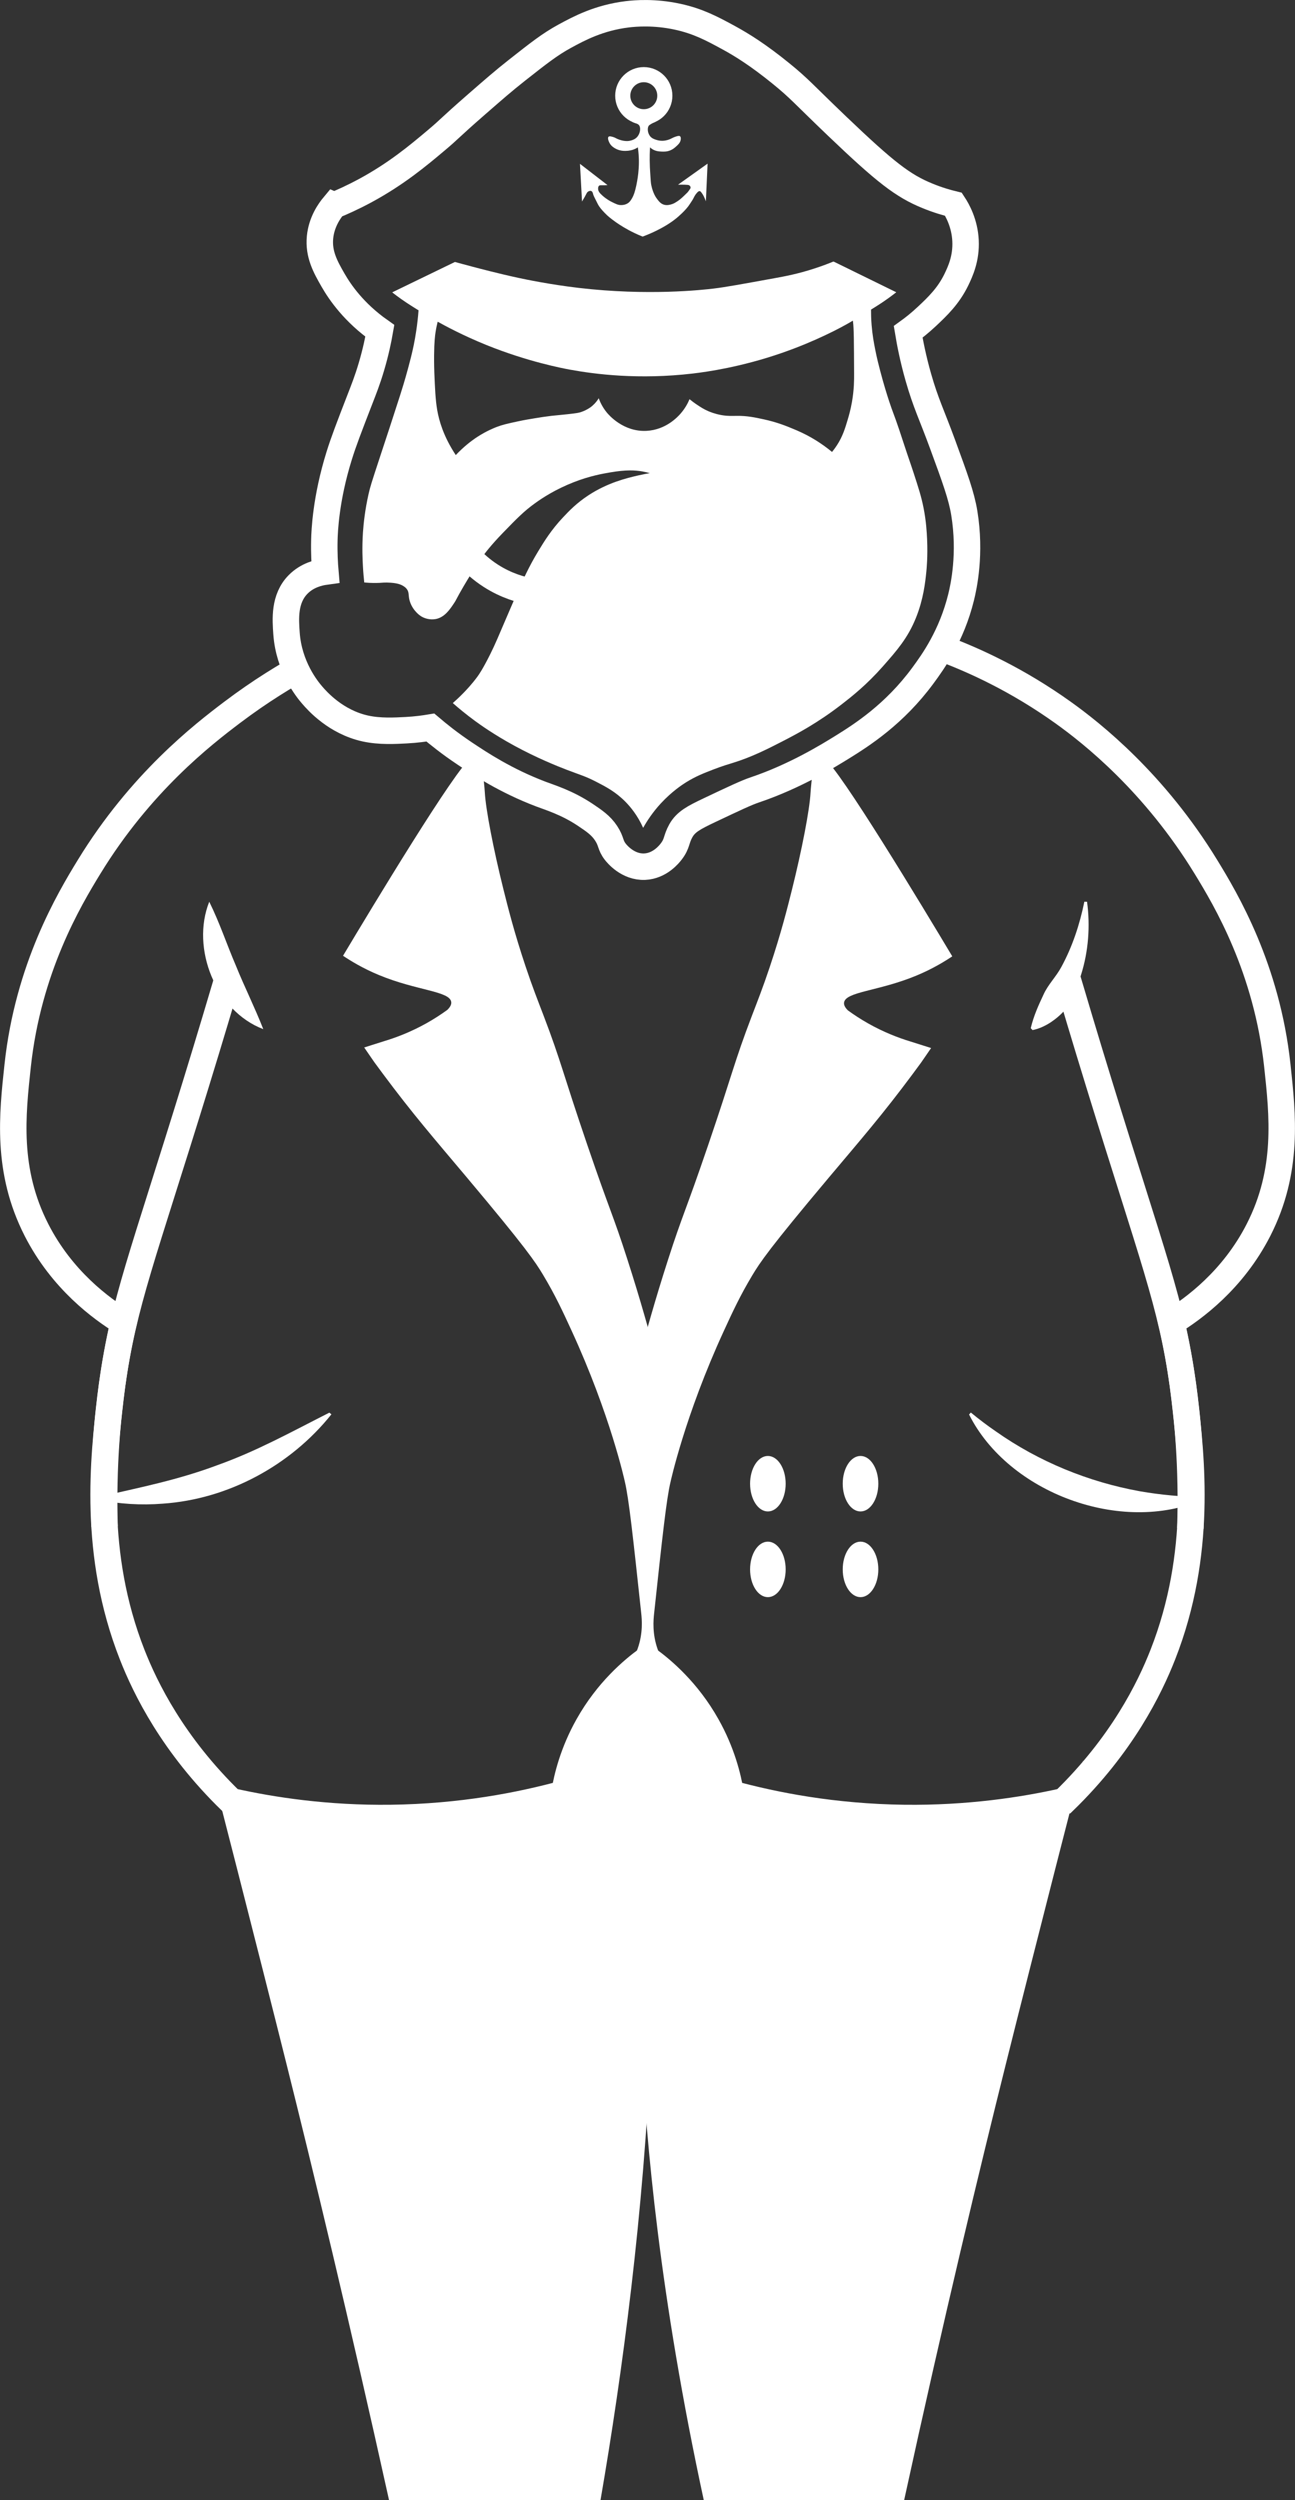 <?xml version="1.0" encoding="UTF-8"?> <svg xmlns="http://www.w3.org/2000/svg" id="_Слой_2" data-name="Слой 2" viewBox="0 0 342.74 661.35"><rect x="0" y="0" width="342.74" height="661.35" fill="#333333" stroke="none"/> <defs> <style> .cls-1 { fill: #fff; } .cls-2 { stroke-width: 7px; } .cls-2, .cls-3, .cls-4 { fill: none; } .cls-2, .cls-4 { stroke: #fff; stroke-miterlimit: 10; } .cls-4 { stroke-width: 4px; } </style> </defs> <g id="_Слой_1-2" data-name="Слой 1"> <g> <path class="cls-1" d="m96.4,154.03c-.11-1.03-.25-2.43-.34-4.09-.1-1.77-.27-4.98,0-9.11.17-2.44.55-5.99,1.49-10.15.41-1.82.73-2.86,2.92-9.51,1.66-5.02,3.5-10.6,5.45-16.68.38-1.18,1.2-3.78,2.13-7.23.5-1.86.98-3.68,1.45-5.96.46-2.26.99-5.41,1.28-9.28-.66-.37-1.32-.77-2-1.19-1.83-1.14-3.47-2.32-4.94-3.49,5.53-2.68,11.06-5.36,16.6-8.04-.45,1.45-3.38,10.85-4.6,15.79-.18.73-.39,1.64-.57,2.81-.12.8-.35,2.44-.38,6.06-.02,2.4.05,4.21.06,4.6.17,4.11.3,7.27.77,9.96.47,2.7,1.63,6.92,4.91,11.87.36-.38.85-.89,1.47-1.47,2.03-1.91,3.81-3.07,4.26-3.36,2.36-1.53,4.39-2.34,5.06-2.6,1.62-.62,2.97-.91,5.66-1.49,1.71-.37,3.06-.59,4.46-.82,1.51-.25,2.76-.45,4.46-.65,1.53-.17,1.87-.16,4.28-.43,2.43-.27,2.9-.37,3.46-.55,1.77-.59,2.84-1.49,3.06-1.69.82-.71,1.35-1.46,1.66-1.98.35.96.97,2.35,2.12,3.76.5.61,4.35,5.17,10.51,4.87,5.21-.26,8.36-3.8,9.02-4.55,1.26-1.43,1.98-2.85,2.38-3.83.52.42,1.24.98,2.14,1.57.79.52,1.6,1.06,2.74,1.56.48.21,1.8.77,3.64,1.09,1.71.29,2.84.2,3.99.19,2.76-.03,4.85.42,7.18.93,3.47.75,6.01,1.79,7.69,2.49,1.31.54,3.13,1.31,5.39,2.65,2.07,1.22,3.72,2.46,4.95,3.48.32-.39.8-1.01,1.32-1.81,1.49-2.3,2.12-4.37,2.81-6.68.29-.97.76-2.56,1.14-4.72.58-3.32.58-5.91.57-7.56-.04-7.97-.05-11.95-.29-13.69-.5-3.72-1.74-9.36-5.19-15.91,5.53,2.71,11.06,5.42,16.6,8.13-.49.37-.98.74-1.49,1.11-1.74,1.26-3.47,2.41-5.15,3.45,0,1.05.02,2.48.16,4.18.22,2.66.6,4.65.94,6.38.45,2.29.88,3.96,1.32,5.65.91,3.48,1.79,6.28,2.34,7.96,1.1,3.34,1.15,3.06,2.72,7.7.74,2.2.84,2.59,2.04,6.17,1.23,3.66,1.23,3.56,1.74,5.15,1.3,3.99,2.04,6.26,2.64,9.28.71,3.61.85,6.45.94,8.3.21,4.55-.14,7.98-.21,8.68-.28,2.69-.75,7.17-2.74,12.11-2.17,5.39-5.11,8.71-8.74,12.83-4.32,4.9-8.24,7.98-10.79,9.96-6.47,5.03-12.04,7.94-15.45,9.7-4.04,2.08-8.41,4.34-13.66,5.94-.81.25-2.58.76-4.96,1.68-2.54.98-4.75,1.84-7.32,3.45-.89.56-3.68,2.37-6.6,5.53-2.15,2.33-3.65,4.62-4.68,6.47-1.49-3.32-3.36-5.55-4.68-6.89-2.61-2.65-5.25-4.02-7.87-5.36-2.82-1.44-4.17-1.77-7.62-3.09-2.7-1.03-8.09-3.21-13.91-6.38-5.46-2.97-9.21-5.68-10.43-6.57-2.43-1.78-4.4-3.43-5.87-4.72.74-.65,1.7-1.52,2.77-2.62.72-.74,2.28-2.36,3.77-4.4.4-.56,1.41-1.99,3.32-5.81,1.44-2.89,2.07-4.48,5.3-12,.97-2.25,1.45-3.38,1.6-3.7,1.71-3.83,3.36-7.54,5.84-11.62,1.64-2.7,3.45-5.65,6.57-8.97,1.61-1.71,3.61-3.81,6.77-5.87,5.09-3.33,10.1-4.53,13.15-5.23,1.26-.29,2.32-.48,3.06-.61-.48-.13-1.17-.3-2.01-.45-1.97-.34-4.35-.45-8.49.26-2.05.35-5.41.94-9.64,2.59-4.77,1.86-8.27,4.13-10.28,5.59-2.95,2.13-4.75,3.99-8.36,7.7-3.27,3.37-4.85,5.46-5.79,6.79-.75,1.07-1.37,2.04-2.21,3.36-.77,1.2-2.08,3.28-3.66,6.11-1.03,1.85-.86,1.67-1.23,2.23-1.18,1.8-2.61,3.98-5.02,4.43-1.65.31-3.06-.33-3.3-.44-.92-.43-1.47-1.01-1.81-1.36-.35-.37-1.54-1.67-1.9-3.61-.2-1.08-.03-1.72-.61-2.51-.32-.44-.69-.67-1-.86-.52-.32-1.53-.82-4.19-.88-1.29-.03-1.43.1-2.96.11-1.34.01-2.42-.06-3.13-.13Z"></path> <path class="cls-1" d="m124.66,200.5c-4.05,2.78-25.98,39.15-33.87,52.34,1.95,1.31,5.21,3.32,9.53,5.11,10.03,4.15,18.78,4.22,19.11,7.15.05.42-.06,1.1-1.02,2.04-1.58,1.15-3.36,2.32-5.36,3.45-4.08,2.3-7.95,3.8-11.23,4.79-1.81.57-3.62,1.15-5.43,1.72.89,1.3,1.79,2.6,2.68,3.89.52.72,1.3,1.78,2.25,3.05,7.98,10.73,13.47,17.02,22.16,27.35,15.77,18.76,18.18,22.41,20.26,25.87,3.26,5.45,5.17,9.6,7.49,14.64,10.36,22.49,14.13,40,14.13,40,1.08,4.49,2.17,14.61,4.35,34.86.17,1.59.53,5.29-.97,9.45-.14.38-.27.7-.35.89,1.12,1.7,2.67,3.72,3.65,3.4,1.52-.5.87-6.31.67-8.27-1.42-13.66-.29-27.46-.71-41.18-.24-7.71-.14-18.76,1.53-32.34-1.57-5.95-4.04-14.85-7.49-25.57-3.94-12.24-4.47-12.29-10.6-30.26-6.63-19.43-6.8-21.7-11.62-34.34-1.48-3.87-2.85-7.3-4.72-12.89-2.99-8.92-4.71-15.77-5.87-20.43-2.63-10.55-4.67-21.07-4.92-25.66-.08-1.45-.29-2.89-.38-4.34-.19-3.38-.05-4.94-.9-5.39-.79-.41-1.96.39-2.36.66Z"></path> <path class="cls-1" d="m218.16,200.65c4.05,2.78,25.98,39.15,33.87,52.34-1.95,1.31-5.21,3.32-9.53,5.11-10.03,4.15-18.78,4.22-19.11,7.15-.05.42.06,1.1,1.02,2.04,1.58,1.15,3.36,2.32,5.36,3.45,4.08,2.3,7.95,3.8,11.23,4.79,1.81.57,3.62,1.15,5.43,1.72-.89,1.3-1.79,2.6-2.68,3.89-.52.72-1.3,1.78-2.25,3.05-7.98,10.73-13.47,17.02-22.16,27.35-15.77,18.76-18.18,22.41-20.26,25.87-3.26,5.45-5.17,9.6-7.49,14.64-10.36,22.49-14.13,40-14.13,40-1.08,4.49-2.17,14.61-4.35,34.86-.17,1.59-.53,5.29.97,9.45.14.38.27.7.35.89-1.14,1.74-2.66,3.72-3.65,3.4-1.62-.52-.9-6.96-.66-9.24,1.39-13.33.34-26.81.71-40.21.21-7.72.09-18.76-1.53-32.34,1.57-5.95,4.04-14.85,7.49-25.57,3.94-12.24,4.47-12.29,10.6-30.26,6.63-19.43,6.8-21.7,11.62-34.34,1.48-3.87,2.85-7.3,4.72-12.89,2.99-8.92,4.71-15.77,5.87-20.43,2.63-10.55,4.67-21.07,4.92-25.66.08-1.45.29-2.89.38-4.34.19-3.38.05-4.94.9-5.39.79-.41,1.96.39,2.36.66Z"></path> <ellipse class="cls-1" cx="203.23" cy="392.5" rx="4.71" ry="7.34"></ellipse> <ellipse class="cls-1" cx="227.75" cy="392.5" rx="4.71" ry="7.34"></ellipse> <ellipse class="cls-1" cx="203.23" cy="415.17" rx="4.71" ry="7.34"></ellipse> <ellipse class="cls-1" cx="227.75" cy="415.17" rx="4.71" ry="7.34"></ellipse> <g> <path class="cls-2" d="m81,175.82c-5.07,2.77-11.98,6.9-19.62,12.68-7.63,5.77-24.16,18.51-37.82,40.85-5.27,8.61-16.11,26.77-18.89,52.6-1.39,12.94-3.04,27.7,4.98,43.41,6.79,13.3,17.2,20.86,23.05,24.45-1.07,4.63-2.47,11.51-3.45,19.92-1.85,15.93-4.78,41.2,5.72,67.96,3.51,8.95,10.8,23.86,26.21,38.81,11.01,2.47,25.38,4.63,42.21,4.43,18.67-.23,34.35-3.29,45.96-6.47.73-4.42,2.35-10.95,6.3-17.96,5.13-9.12,11.72-14.7,15.73-17.6"></path> <path class="cls-2" d="m60.48,258.08c-1.78,6.01-4.76,16.06-8.58,28.47-14.15,45.98-19.17,58.03-22.21,79.66-1.18,8.4-2.5,21.35-2.02,37.63"></path> <path class="cls-1" d="m55.38,238.54c2.85,5.8,4.61,11.24,7.06,16.94,2.33,5.75,4.87,10.75,7.24,16.77-12.59-4.76-19.21-21.37-14.3-33.7h0Z"></path> </g> <path class="cls-2" d="m249.76,171.65c8.22,3.09,19.55,8.24,31.6,16.85,7.7,5.5,24.16,18.52,37.82,40.85,5.27,8.61,16.11,26.77,18.89,52.6,1.39,12.94,3.04,27.7-4.98,43.41-6.79,13.3-17.2,20.86-23.05,24.45,1.07,4.63,2.47,11.51,3.45,19.92,1.85,15.93,4.78,41.2-5.72,67.96-3.51,8.95-10.8,23.86-26.21,38.81-11.01,2.47-25.38,4.63-42.21,4.43-18.67-.23-34.35-3.29-45.96-6.47-.73-4.42-2.35-10.95-6.3-17.96-5.13-9.12-11.72-14.7-15.73-17.6"></path> <path class="cls-2" d="m282.26,258.08c1.78,6.01,4.76,16.06,8.58,28.47,14.2,46.13,19.18,58.12,22.21,79.66,1.19,8.44,2.53,21.56,1.99,38.11"></path> <path class="cls-1" d="m287.7,238.55c.88,6.41.37,13.13-1.59,19.34-.48,1.59-.96,3.21-1.55,4.81-1.19,3.21-3.59,5.81-6.42,7.71-1.44.94-3.02,1.71-4.85,2.09,0,0-.49-.5-.49-.5.79-3.3,2.02-6,3.38-8.89,1.21-2.69,3.37-4.76,4.75-7.36,2.92-5.4,4.82-11.16,6.06-17.22,0,0,.7.02.7.02h0Z"></path> <path class="cls-1" d="m318.23,396.73c-21.4,9.26-51.3-1.73-61.75-22.53,0,0,.46-.53.46-.53,2.15,1.77,4.36,3.44,6.65,5.01,11.33,7.98,24.45,13.35,38.08,15.82,5.47.95,11.01,1.46,16.56,1.53,0,0,0,.7,0,.7h0Z"></path> <path class="cls-1" d="m25.98,396.03c11.28-2.58,21.17-4.54,31.57-8.44,10.44-3.73,19.31-8.67,29.62-13.89,0,0,.54.45.54.45-10.82,13.53-27.32,22.45-44.65,23.63-5.75.46-11.56.09-17.2-1.06,0,0,.12-.69.12-.69h0Z"></path> <path class="cls-1" d="m55.38,465.78s0-.01,0-.01c.06-.02,13.29,51.62,20.43,80.18,6.98,27.92,16.45,67.07,27.15,115.4h55.98c5.83-33.83,11.4-75.65,13.38-120.51,1.08-24.52.91-45.89.85-51.91-.25-24.28-1.38-44.4-2.38-58.38-.5,2.86-1.6,7.43-4.32,12.35-4.64,8.42-8.88,8.62-12.36,16.24-3.62,7.93-.81,11.62-4.77,15.32-3.35,3.13-7.48,2.48-15.73,2.87-12.59.58-10.4,2.44-23.8,3.41-18.76,1.35-16.77-2.75-35.74-1.82-4.11.2-8.85.62-12.91-2.41-3.92-2.93-5.26-7.64-5.79-10.72Z"></path> <path class="cls-1" d="m286.67,465.74s0,0,0,0c-.06-.02-13.28,51.53-20.43,80.18-6.97,27.92-16.4,67.08-26.94,115.44h-53.04c-11.65-53.88-15.29-94.94-16.52-120.55-1.12-23.35-.9-47.53-.85-51.91.25-24.28,1.38-44.4,2.38-58.38.5,2.86,1.6,7.43,4.32,12.35,4.64,8.42,8.88,8.62,12.36,16.24,3.62,7.93.81,11.62,4.77,15.32,3.35,3.13,7.48,2.48,15.73,2.87,12.59.58,10.4,2.44,23.8,3.41,18.76,1.35,16.77-2.75,35.74-1.82,4.11.2,8.85.62,12.91-2.41,3.92-2.93,5.26-7.64,5.79-10.72Z"></path> <path class="cls-2" d="m88.4,54.33c-1.23,1.47-3.3,4.39-3.7,8.43-.44,4.48,1.43,7.85,3.45,11.36,1.87,3.26,5.55,8.58,12.38,13.4-.39,2.23-1.06,5.56-2.24,9.53-1.04,3.52-2.02,5.96-3.06,8.65-2.87,7.41-4.3,11.12-5.47,14.89-3.53,11.31-3.86,19.99-3.91,22.21-.09,3.52.09,6.43.26,8.41-1.68.23-4.78.92-7.22,3.4-3.73,3.79-3.33,9.18-3.06,12.96.62,8.8,5.44,14.74,6.77,16.28,1.4,1.63,6.3,7.16,14.11,8.87,3.83.84,7.88.6,10.79.45,2.64-.14,4.84-.45,6.4-.71,2.01,1.71,5.11,4.22,9.15,6.91,3.95,2.63,10.72,7.14,20.13,10.71,2.28.87,6.87,2.23,11.74,5.49,2.28,1.53,4.1,2.74,5.49,4.85,1.48,2.25,1.02,3.08,2.44,4.91.37.48,3.29,4.13,7.77,3.94,4.05-.18,6.54-3.37,7.02-4,1.66-2.14,1.25-3.16,2.55-5.49,1.33-2.37,3.38-3.46,7.66-5.49,6.45-3.05,9.67-4.58,12-5.36,10.69-3.61,19.56-9.12,22.98-11.23,5.13-3.18,13.87-8.7,21.45-19.02,2.68-3.64,7.55-10.42,10.09-20.68.7-2.85,2.6-11.52.84-22.29-.75-4.57-2.42-9.13-5.77-18.26-2.88-7.84-4.44-10.81-6.38-17.62-1.44-5.04-2.24-9.26-2.7-12.04,1.25-.9,3.01-2.26,4.96-4.09,2.81-2.64,5.68-5.37,7.79-9.7,1.04-2.15,2.66-5.63,2.43-10.34-.23-4.63-2.14-8.02-3.19-9.62-1.68-.41-4.13-1.09-6.96-2.26-6.39-2.62-11-6.14-23.81-18.38-9.05-8.65-9.93-9.94-14.94-14-5.98-4.85-10.27-7.51-13.66-9.36-4.49-2.45-8.2-4.44-13.66-5.62-6.16-1.33-11.17-.89-13.28-.64-7.49.91-12.77,3.72-16.63,5.83-3.93,2.15-6.83,4.44-12.65,9.02-3.5,2.76-6.01,4.95-10.68,9.02-7.61,6.64-6.75,6.21-10.6,9.45-4.95,4.17-10.62,8.89-18.72,13.28-3.41,1.85-6.35,3.14-8.34,3.96Z"></path> <path class="cls-1" d="m103.85,77.35c5.53-2.68,11.06-5.36,16.6-8.04,1.12.31,2.68.74,4.55,1.23,1.75.46,7.13,1.88,12.26,2.98,1.91.41,8.26,1.74,15.91,2.64,18.32,2.15,32.77.53,35.74.17,3.04-.36,7.36-1.15,16-2.72,2.86-.52,6.23-1.15,10.55-2.55,2.14-.69,3.89-1.37,5.11-1.87,5.53,2.71,11.06,5.42,16.6,8.13-.46.37-1.13.89-1.96,1.49-1.77,1.28-3.13,2.12-4.68,3.06-5.26,3.22-5.02,3.09-5.49,3.36-2.43,1.42-9.1,5.01-18.09,8.13-10.85,3.76-19.86,5.01-23.57,5.45-14.28,1.68-25.88.19-32.51-1.02-1.93-.35-11.21-2.11-22.06-6.49-6.37-2.57-11.22-5.22-12.96-6.19-2.97-1.66-5.33-3.17-6.45-3.89-2.1-1.37-3.96-2.67-5.55-3.85Z"></path> <path class="cls-2" d="m124.23,147.57c1.36,1.46,3.23,3.19,5.7,4.77,4.1,2.63,8.04,3.69,10.64,4.17"></path> <path class="cls-1" d="m153.51,43.35c2.43,1.87,4.85,3.74,7.28,5.62-.54.04-.98.05-1.28.04-.55,0-.75-.04-.94.11-.35.28-.27.9-.26,1,.06.45.3.89,1.15,1.64,1.08.96,2.08,1.48,2.49,1.68,1.11.55,1.66.83,2.49.81.29,0,1.06-.03,1.79-.53.26-.18.61-.48,1.09-1.34.4-.73.71-1.56,1.09-3.32.35-1.68.49-2.95.52-3.24.18-1.72.17-3.02.16-3.43-.02-.96-.09-2.12-.27-3.41-.29.19-.7.42-1.22.6-.3.11-1.07.34-2.09.34-.46,0-1.6,0-2.77-.7-.34-.21-.96-.58-1.38-1.32-.29-.51-.63-1.42-.3-1.72.23-.21.68-.08,1.13.04.46.13.7.28,1.04.45.14.07,1.03.5,2.09.61.39.04.97.1,1.68-.11.35-.1,1.15-.33,1.72-1.04.77-.96.96-2.5.31-3.12-.01-.01-.03-.02-.03-.02-.21-.19-.43-.26-.53-.3-.73-.26-1.06-.34-1.1-.55-.01-.04,0-.07-.03-.13-.1-.2-.41-.2-.4-.22.05-.41,6.5.02,6.5.42,0,.1-.37.13-1.17.62-.25.16-.38.24-.45.3-.61.59-.47,2.18.38,3.07.41.42.87.59,1.4.77.79.28,1.49.29,1.9.27.94-.05,1.67-.36,1.94-.48.48-.21.72-.4,1.39-.62.79-.27,1.01-.2,1.13-.11.3.23.22.8.19.96-.12.8-.71,1.31-1.26,1.8-.36.32-.77.68-1.42.96-.95.41-1.77.37-2.35.35-.67-.03-1.68-.08-2.63-.75-.2-.14-.36-.28-.46-.38-.07,1.34-.09,2.5-.08,3.41.01,1.39.07,2.4.15,3.59.1,1.66.15,2.49.28,3.06.44,2.09,1.21,3.2,1.55,3.64.49.64.98,1.25,1.83,1.49.79.22,1.53.01,1.94-.11.63-.18,1.01-.43,1.68-.87.76-.5,1.35-1.08,2.53-2.23,0,0,.23-.22.77-1.04.02-.03.06-.09.08-.19.05-.23-.07-.46-.22-.6-.18-.17-.41-.2-.52-.21-.85-.09-2.42-.05-2.57-.05,2.61-1.86,5.21-3.72,7.82-5.57-.15,3.32-.3,6.64-.45,9.96-.18-.48-.35-.88-.49-1.19-.05-.1-.28-.6-.7-1.15-.17-.22-.28-.33-.43-.35-.24-.04-.48.16-.7.4-.54.57-.79,1.13-.99,1.53-.27.52-.63.99-.94,1.49-1.03,1.66-3.28,3.52-3.55,3.74-3.4,2.8-8.1,4.56-8.94,4.87-1.51-.6-2.76-1.22-3.72-1.74-1.98-1.07-3.32-2.04-3.62-2.26-1.04-.76-1.84-1.35-2.77-2.34-.76-.81-1.32-1.41-1.81-2.38-.72-1.42-1.08-2.13-1.15-2.4-.08-.3-.17-.79-.53-.94-.36-.15-.78.12-.81.14-.28.18-.4.44-.45.54-.24.5-.62,1.17-1.18,2.1l-.54-9.93Z"></path> <circle class="cls-4" cx="170.39" cy="25.32" r="5.57"></circle> <circle class="cls-3" cx="170.39" cy="27.66" r="2.22"></circle> </g> </g> </svg> 